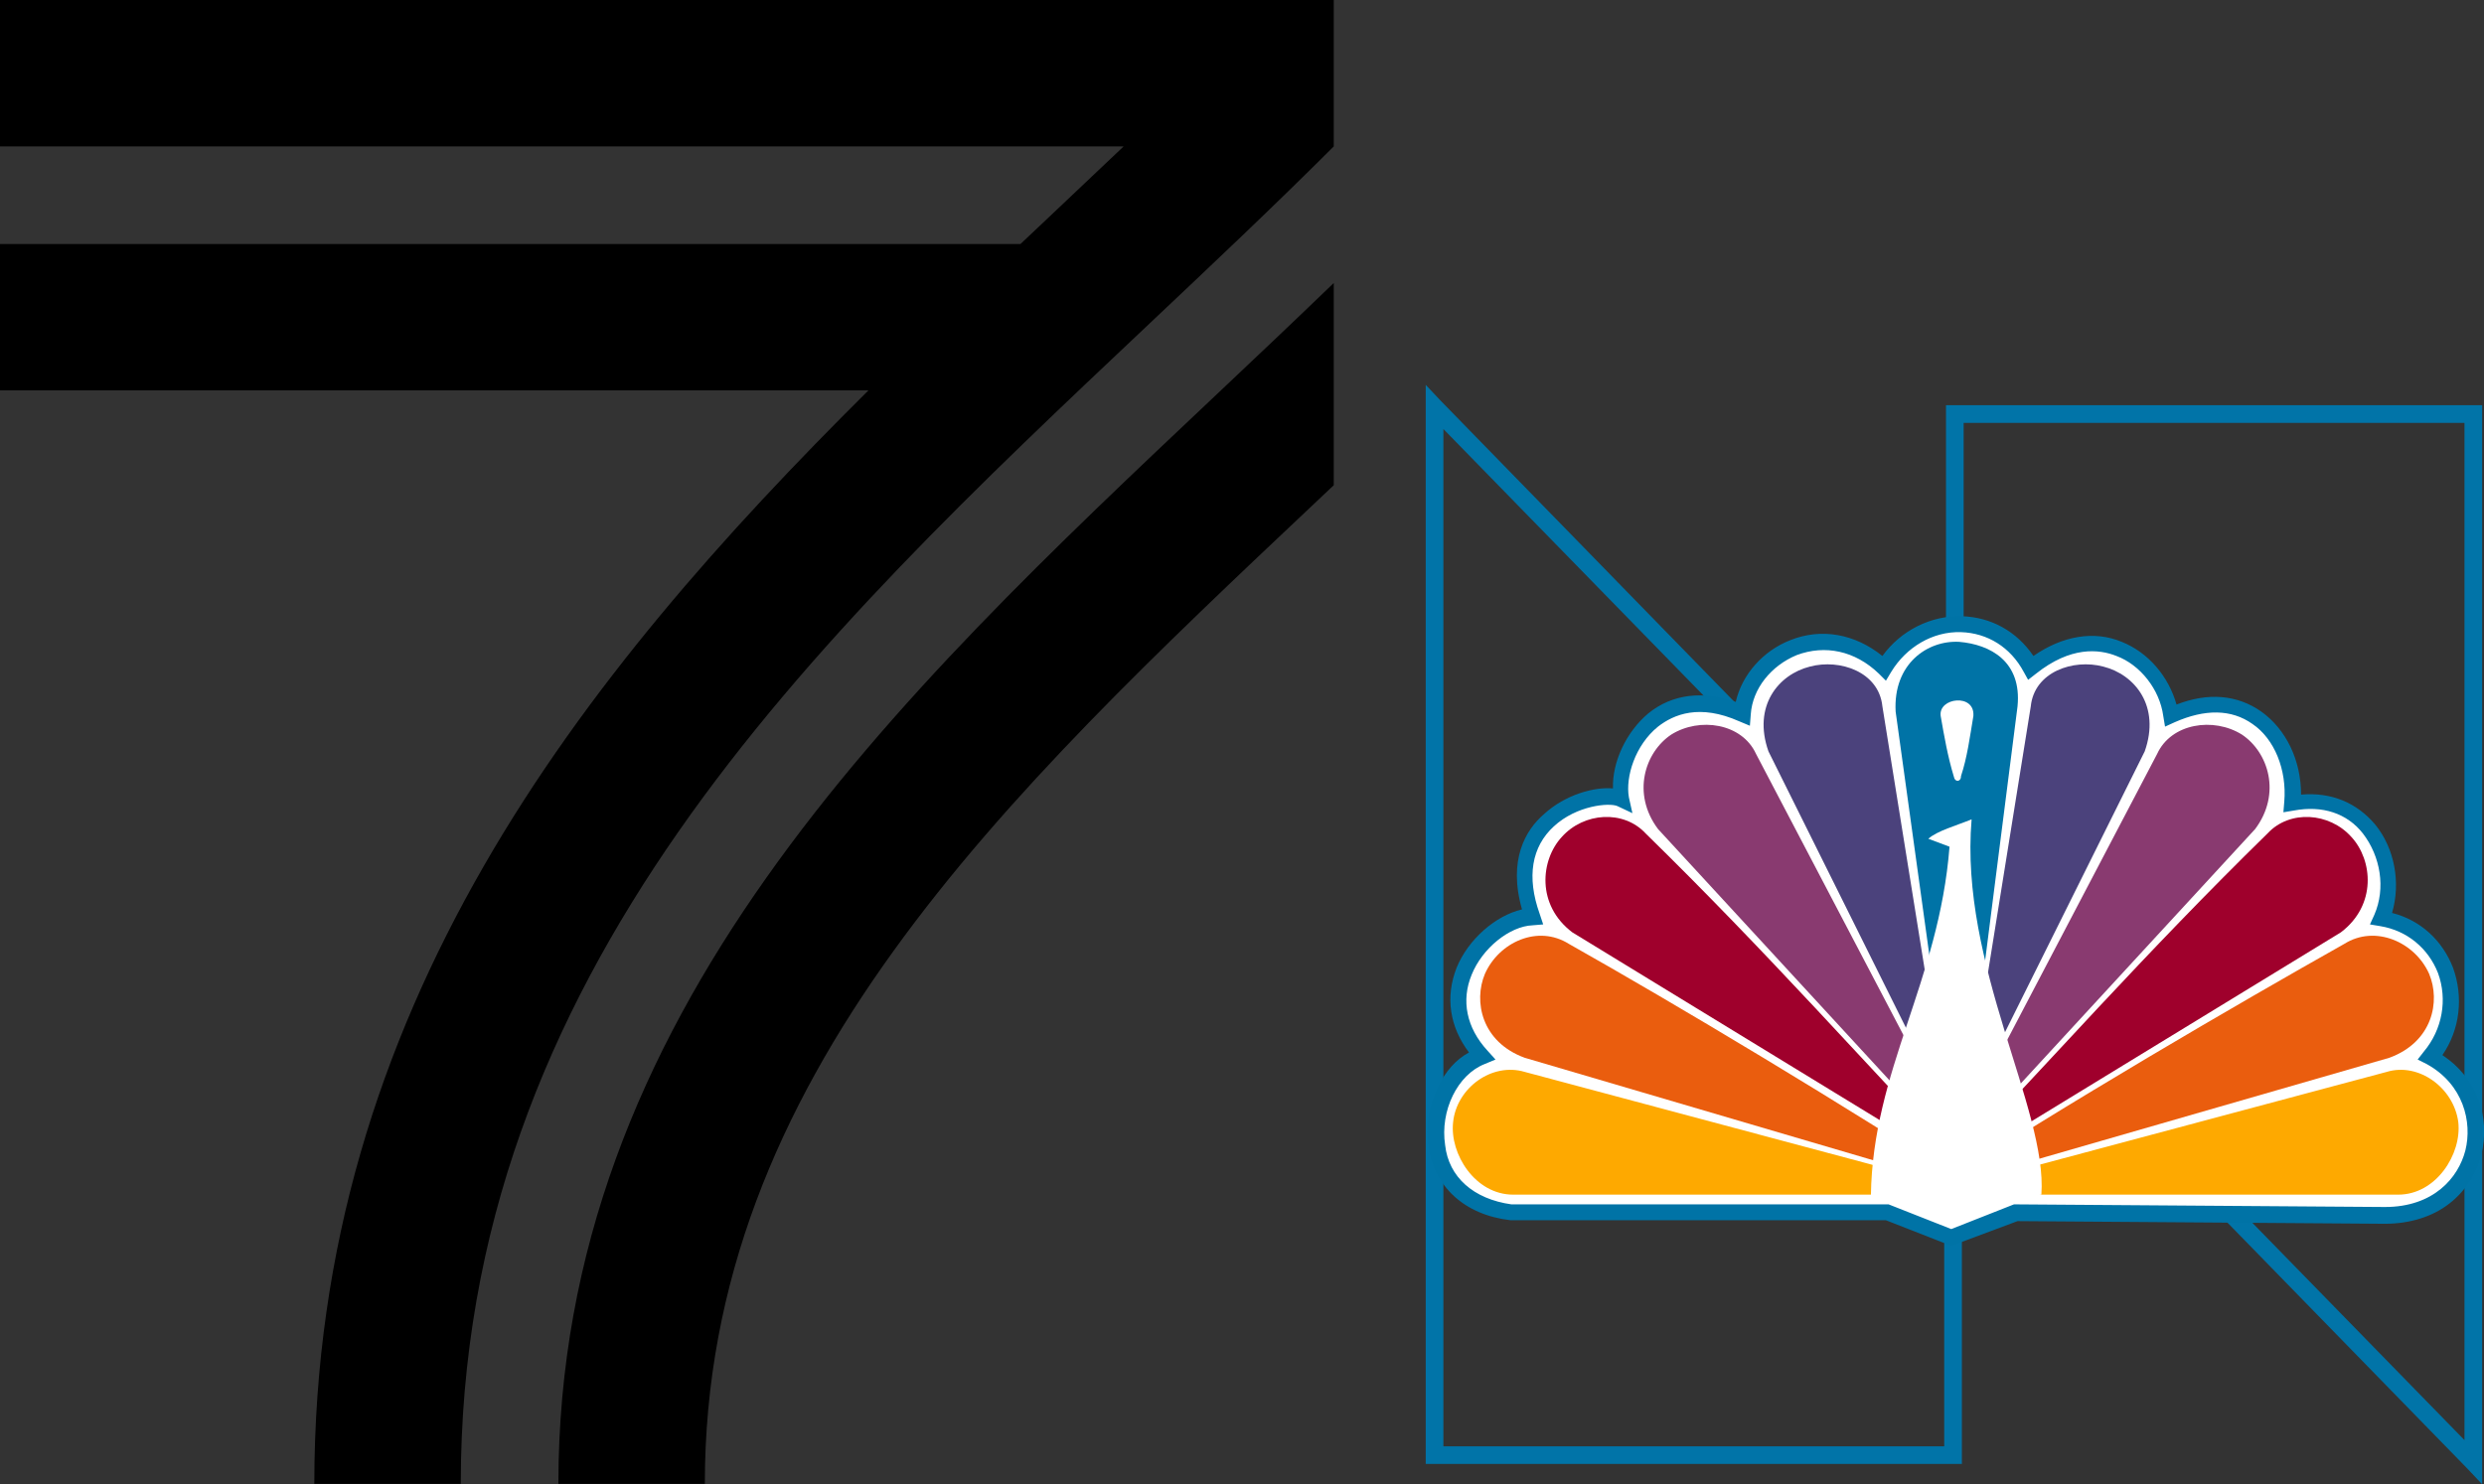 <?xml version="1.0" encoding="UTF-8" standalone="no"?>
<svg
   xmlns:dc="http://purl.org/dc/elements/1.1/"
   xmlns:cc="http://creativecommons.org/ns#"
   xmlns:rdf="http://www.w3.org/1999/02/22-rdf-syntax-ns#"
   xmlns:svg="http://www.w3.org/2000/svg"
   xmlns="http://www.w3.org/2000/svg"
   xmlns:sodipodi="http://sodipodi.sourceforge.net/DTD/sodipodi-0.dtd"
   xmlns:inkscape="http://www.inkscape.org/namespaces/inkscape"
   version="1.1"
   id="svg10"
   inkscape:version="1.0.1 (3bc2e813f5, 2020-09-07)"
   sodipodi:docname="GSEV_1979_2.svg"
   x="0px"
   y="0px"
   viewBox="0 0 334.649 200"
   xml:space="preserve"
   width="334.649"
   height="200"><rect x="0" y="0" width="334.649" height="200" fill="#333333" stroke="none"/><defs
   id="defs3911" /><sodipodi:namedview
   pagecolor="#ffffff"
   bordercolor="#666666"
   borderopacity="1"
   objecttolerance="10"
   gridtolerance="10"
   guidetolerance="10"
   inkscape:pageopacity="0"
   inkscape:pageshadow="2"
   inkscape:window-width="1366"
   inkscape:window-height="706"
   id="namedview3909"
   showgrid="false"
   inkscape:zoom="0.25"
   inkscape:cx="311.95001"
   inkscape:cy="194.5"
   inkscape:window-x="-8"
   inkscape:window-y="-8"
   inkscape:window-maximized="1"
   inkscape:current-layer="layer1"
   inkscape:document-rotation="0" />
<style
   type="text/css"
   id="style3882">
	.st0{fill:#0174A8;}
	.st1{fill:#FFFFFF;}
	.st2{fill:#0073A6;}
	.st3{fill:#FEA900;}
	.st4{fill:#EA5D0E;}
	.st5{fill:#9F002C;}
	.st6{fill:#893A70;}
	.st7{fill:#4B427C;}
</style>
<g
   id="layer1"
   transform="translate(264.466,75.265)"
   inkscape:groupmode="layer"
   inkscape:label="Layer 1">
	<g
   id="layer1-7"
   transform="matrix(1.19,0,0,1.19,-612.412,-490.711)"
   inkscape:label="Layer 1">
		<path
   id="path2493"
   inkscape:connector-curvature="0"
   class="st0"
   d="m 512.7,395 v 1 58.5 0.4 l 0.3,0.3 58.7,60.2 1.7,1.8 V 514.7 396 395 h -1 -58.7 z m 2,2 h 56.7 v 115.2 l -56.7,-58.1 z" />
		<path
   id="path3188"
   inkscape:connector-curvature="0"
   class="st0"
   d="m 453.8,392.7 v 2.5 118.7 1 h 1 58.7 1 v -1 -58.5 -0.4 l -0.3,-0.3 -58.7,-60.2 z m 2,5 56.7,58.1 v 57.1 h -56.7 z" />
		<g
   id="g3889">
			<path
   id="path3190_1_"
   inkscape:connector-curvature="0"
   sodipodi:nodetypes="cccccccccccccccc"
   class="st1"
   d="M 463.5,486.4 H 506 l 7.3,2.9 7.3,-2.9 41.8,0.3 c 11.4,0 13.6,-13.2 5.1,-17.9 4.8,-5.7 1.9,-14.6 -5.5,-15.7 2.5,-5.9 -1.5,-14.6 -10,-13 0.6,-7 -4.9,-14 -13.7,-9.9 -0.9,-6 -7.9,-11.7 -15.8,-5.4 -3.8,-6.9 -12.8,-6.3 -16.6,0 -6.8,-6.4 -15.6,-1.3 -16.1,5.2 -9.6,-4.4 -14.7,4.7 -13.7,9.6 -2.6,-1.2 -14.2,1.8 -10.1,13.4 -5.3,0.3 -12.3,8.6 -5.8,15.7 -6.8,2.5 -8.3,16.3 3.3,17.7 z" />
			<path
   class="st2"
   d="m 513.3,490.2 -7.4,-2.9 h -42.4 -0.1 c -5.2,-0.6 -8.7,-3.8 -9.3,-8.5 -0.3,-2.2 0.1,-4.6 1.1,-6.6 0.8,-1.7 2,-3.1 3.5,-3.9 -2.2,-2.9 -2.7,-6.3 -1.4,-9.6 1.3,-3.2 4.4,-5.9 7.4,-6.6 -1.6,-5.6 0.4,-9 2.5,-10.8 2.4,-2.2 5.7,-3.1 7.8,-2.9 -0.1,-3 1.5,-6.4 4,-8.5 2.7,-2.2 6.2,-2.6 9.9,-1.3 0.7,-3.1 3.1,-5.8 6.2,-7 3.5,-1.4 7.3,-0.7 10.4,1.8 2.1,-2.9 5.5,-4.6 9,-4.5 3.3,0.1 6.2,1.7 8.1,4.5 3.3,-2.3 6.9,-2.9 10,-1.6 3,1.2 5.3,3.9 6.2,7.1 3.6,-1.4 6.9,-1.1 9.6,0.8 2.8,2 4.5,5.5 4.5,9.4 3.4,-0.3 6.3,0.9 8.4,3.4 2.2,2.7 2.9,6.6 1.9,10 3.2,0.8 5.7,3.1 6.9,6.2 1.2,3.3 0.8,7 -1.2,9.9 3.8,2.5 5.5,6.9 4.4,11.3 -0.6,2.2 -1.8,4.1 -3.6,5.5 -1.9,1.5 -4.5,2.3 -7.3,2.3 l -41.6,-0.3 z m -49.8,-4.7 h 42.7 l 7.1,2.8 7.1,-2.8 42,0.3 c 5.5,0 8.3,-3.3 9.1,-6.4 0.8,-3.2 -0.2,-7.5 -4.4,-9.8 l -1,-0.5 0.7,-0.9 c 2.1,-2.5 2.7,-5.9 1.6,-8.9 -1.1,-2.8 -3.5,-4.8 -6.5,-5.3 l -1.2,-0.2 0.5,-1.1 c 1.3,-3 0.7,-6.6 -1.3,-9.2 -1.8,-2.3 -4.6,-3.2 -7.8,-2.6 l -1.2,0.2 0.1,-1.2 c 0.3,-3.6 -1.1,-7.1 -3.6,-8.8 -2.4,-1.7 -5.4,-1.7 -8.8,-0.2 l -1.1,0.5 -0.2,-1.2 c -0.4,-3 -2.6,-5.8 -5.3,-6.8 -2,-0.8 -5.2,-1.1 -9.1,2 l -0.9,0.7 -0.5,-0.9 c -1.5,-2.8 -4.1,-4.4 -7.1,-4.5 -3.2,-0.1 -6.2,1.7 -7.9,4.5 l -0.6,1 -0.8,-0.8 c -2.7,-2.6 -6.1,-3.3 -9.3,-2.1 -2.9,1.2 -5,3.8 -5.2,6.7 l -0.1,1.3 -1.2,-0.5 c -4.5,-2 -7.4,-0.8 -9.2,0.6 -2.6,2.1 -3.7,5.7 -3.3,8 l 0.4,1.8 -1.7,-0.8 c -0.9,-0.4 -4.6,-0.1 -7.2,2.3 -2.5,2.3 -3.1,5.7 -1.6,9.9 l 0.4,1.2 -1.2,0.1 c -2.6,0.1 -5.7,2.6 -6.9,5.6 -1.2,2.9 -0.6,6 1.8,8.6 l 0.9,1 -1.2,0.5 c -3.1,1.2 -5.1,5.3 -4.5,9.2 0.4,3.6 3.2,6.1 7.5,6.7 z"
   id="path3887" />
		</g>
		<path
   id="path3218"
   inkscape:connector-curvature="0"
   sodipodi:nodetypes="cccccsc"
   class="st2"
   d="m 520.8,429.1 -4.6,36.1 -1.7,16.6 -1.7,-10.2 -5.8,-41.9 c -0.3,-5.4 3.6,-8.1 7.2,-7.9 3.5,0.3 7.1,2.2 6.6,7.3 z" />
		<path
   id="path3194"
   inkscape:connector-curvature="0"
   sodipodi:nodetypes="ccccc"
   class="st1"
   d="m 513.6,437.1 c 0.1,0.6 0.8,0.6 0.8,-0.1 0.7,-2.1 1,-4.4 1.4,-6.8 0.2,-2.6 -4,-2.1 -3.7,0 0.4,2.3 0.8,4.6 1.5,6.9 z" />
		<path
   id="path3196"
   inkscape:connector-curvature="0"
   sodipodi:nodetypes="cccsc"
   class="st3"
   d="m 465,470.5 52,13.9 h -53.3 c -4.3,0 -7.2,-4.6 -6.8,-8.2 0.4,-3.9 4.4,-6.8 8.1,-5.7 z" />
		<path
   id="path3198"
   inkscape:connector-curvature="0"
   sodipodi:nodetypes="cccsc"
   class="st4"
   d="m 470,456 c 11.9,6.7 31.8,18.6 46,27.9 l -51,-15 c -4.9,-1.8 -5.8,-6.4 -4.5,-9.5 1.6,-3.6 6,-5.6 9.5,-3.4 z" />
		<path
   id="path3200"
   inkscape:connector-curvature="0"
   sodipodi:nodetypes="cccsc"
   class="st5"
   d="m 478.7,443.5 c 13.9,13.6 24.8,26 37.2,39 l -45.5,-27.8 c -4.1,-3.1 -3.6,-8.2 -1.2,-10.8 2.5,-2.8 7,-3.1 9.5,-0.4 z" />
		<path
   id="path3202"
   inkscape:connector-curvature="0"
   sodipodi:nodetypes="cccsc"
   class="st6"
   d="m 491.2,434.5 25,47.7 -36.1,-39.2 c -3,-4 -1.5,-8.7 1.5,-10.7 3.2,-2 8,-1.3 9.6,2.2 z" />
		<path
   id="path3204"
   inkscape:connector-curvature="0"
   sodipodi:nodetypes="cccccsc"
   class="st7"
   d="m 505.5,429.1 5.8,36.1 3.2,16.7 -3.7,-11.1 -18.2,-36.6 c -1.8,-5.1 1.1,-8.7 4.7,-9.6 3.4,-0.9 7.8,0.6 8.2,4.5 z" />
		<path
   id="path3208"
   inkscape:connector-curvature="0"
   sodipodi:nodetypes="cccsc"
   class="st3"
   d="m 562.6,470.5 -52,13.9 h 53.3 c 4.3,0 7.2,-4.6 6.8,-8.2 -0.5,-3.9 -4.5,-6.8 -8.1,-5.7 z" />
		<path
   id="path3210"
   inkscape:connector-curvature="0"
   sodipodi:nodetypes="cccsc"
   class="st4"
   d="m 557.8,456 c -11.9,6.7 -32,18.4 -46.2,27.7 l 51.3,-14.8 c 4.9,-1.8 5.8,-6.4 4.5,-9.5 -1.6,-3.6 -6.1,-5.6 -9.6,-3.4 z" />
		<path
   id="path3212"
   inkscape:connector-curvature="0"
   sodipodi:nodetypes="cccsc"
   class="st5"
   d="m 549.1,443.5 c -13.9,13.6 -24.8,26 -37.2,39 l 45.5,-27.8 c 4.1,-3.1 3.6,-8.2 1.2,-10.8 -2.5,-2.8 -7,-3.1 -9.5,-0.4 z" />
		<path
   id="path3214"
   inkscape:connector-curvature="0"
   sodipodi:nodetypes="cccsc"
   class="st6"
   d="m 536.6,434.5 -25,47.7 36.1,-39.2 c 3,-4 1.5,-8.7 -1.5,-10.7 -3.2,-2 -8,-1.3 -9.6,2.2 z" />
		<path
   id="path3216"
   inkscape:connector-curvature="0"
   sodipodi:nodetypes="cccccsc"
   class="st7"
   d="m 522.3,429.1 -5.8,36.1 -3.2,16.7 3.7,-11.1 18.2,-36.6 c 1.8,-5.1 -1.1,-8.7 -4.7,-9.6 -3.4,-0.9 -7.8,0.6 -8.2,4.5 z" />
		<path
   id="path3192"
   inkscape:connector-curvature="0"
   sodipodi:nodetypes="ccccccccc"
   class="st1"
   d="m 504.2,484.5 c 0.2,-14.2 7.7,-24.2 8.9,-39.5 l -2.4,-0.9 c 1,-0.9 3.2,-1.5 4.9,-2.2 -1.4,16.5 8.6,32.8 7.9,42.5 l -3.8,0.6 -6.7,2.4 -5.3,-2.2 z" />
	</g>
<g
   id="g1436"
   transform="matrix(0.928,0,0,0.928,-264.466,-75.265)"><g
     id="g863"><path
       d="m 0,0 v 21.26 h 163.123 c -3.528,3.359 -7.106,6.744 -10.785,10.216 -1.392,1.314 -2.79,2.633 -4.191,3.957 H 0 V 56.693 H 126.075 C 84.383,98.104 45.632,146.603 45.632,215.488 h 21.26 c 0,-74.147 50.856,-122.138 100.037,-168.55 8.908,-8.406 18.12,-17.099 26.699,-25.678 V 0 Z"
       id="path859" /><path
       d="m 81.064,215.488 h 21.26 c 0,-58.865 43.193,-99.625 88.923,-142.779 0.788,-0.744 1.588,-1.501 2.38,-2.249 V 41.096 C 187.988,46.538 182.268,51.95 176.656,57.246 129.661,101.595 81.064,147.454 81.064,215.488 Z"
       id="path861" /></g></g></g>

</svg>
